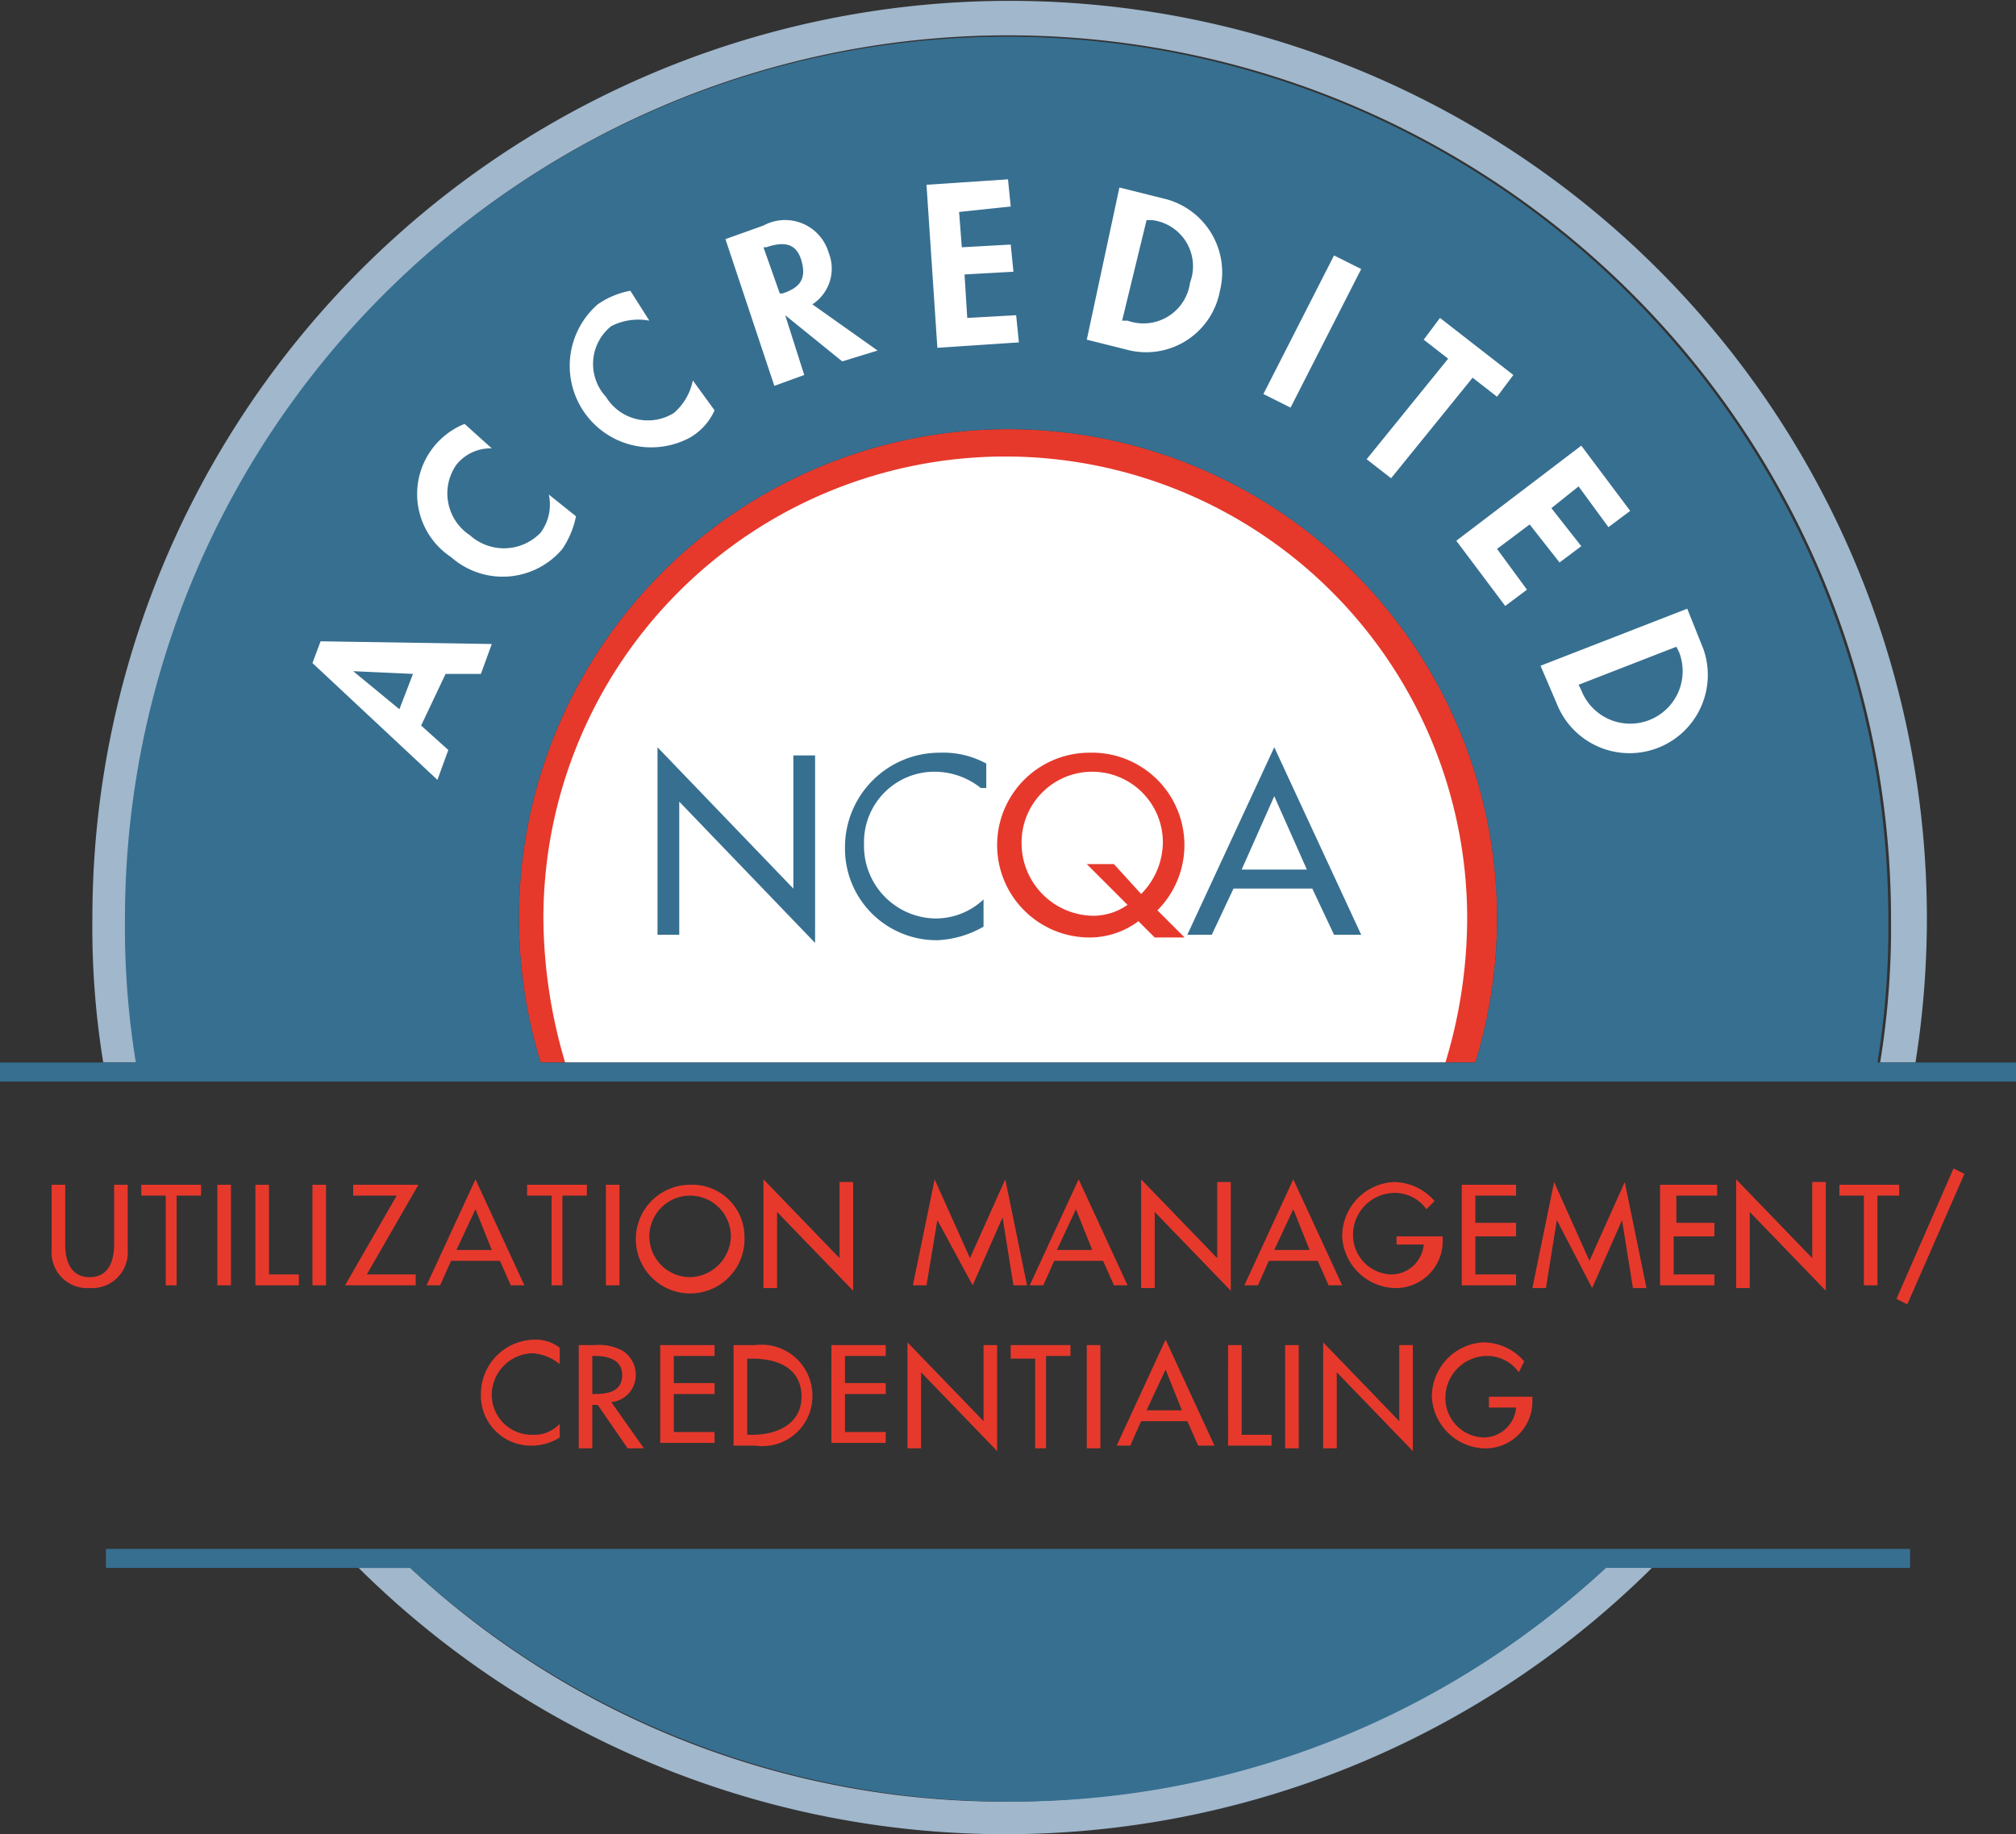 <svg id="Layer_1" data-name="Layer 1" xmlns="http://www.w3.org/2000/svg" viewBox="0 0 74.2 67.5"><rect x="0" y="0" width="74.2" height="67.5" fill="#333333" stroke="none"/><defs><style>.cls-1{fill:#e6392c}.cls-3{fill:#fff}.cls-4{fill:#376f90}</style></defs><path class="cls-1" d="M4.3 44.1v2.2c0 .6.2 1.2.9 1.2s.9-.6.9-1.2v-2.2h.5v2.4a1.31 1.31 0 0 1-1.4 1.4 1.31 1.31 0 0 1-1.4-1.4v-2.4zm4.1 3.7H8v-3.3h-.9v-.4h2.2v.4h-.9zm2 0h-.5v-3.7h.5zm1.4-.4h1.1v.4h-1.6v-3.7h.5zm2.1.4h-.5v-3.7h.5zm3.3-.4v.4h-2.6l1.9-3.3h-1.6v-.4h2.4l-1.9 3.3zm1.3-.5l-.4.9h-.5l1.8-3.9 1.8 3.9h-.5l-.4-.9zm.9-1.9l-.7 1.5H20zm3.3 2.8h-.5v-3.3h-.9v-.4h2.2v.4h-.9v3.3zm2 0h-.5v-3.7h.5zm4.6-1.8a2 2 0 1 1-2-1.9 1.92 1.92 0 0 1 2 1.9zm-.5 0a1.5 1.5 0 1 0-1.5 1.5 1.54 1.54 0 0 0 1.5-1.5zm1.2-2.1l2.8 2.9V44h.5v4l-2.8-2.9v2.8H30zm6.4 1.5l-.4 2.4h-.5l.8-3.9 1.3 2.9 1.3-2.9.8 3.9h-.5l-.4-2.5-1.1 2.5zm4.3 1.5l-.4.9h-.5l1.8-3.9 1.8 3.9h-.5l-.4-.9zm.8-1.9l-.7 1.5h1.3zm2.4-1.1l2.8 2.9V44h.5v4l-2.8-2.9v2.8h-.5zm4.7 3l-.4.9h-.5l1.8-3.9 1.8 3.9h-.5l-.4-.9zm.9-1.9l-.7 1.5h1.3zm5.5 1v.1a1.73 1.73 0 0 1-1.8 1.8 2 2 0 0 1-1.9-1.9 2 2 0 0 1 1.9-2 2 2 0 0 1 1.5.7l-.3.3a1.43 1.43 0 0 0-1.2-.6 1.54 1.54 0 0 0-1.5 1.5 1.45 1.45 0 0 0 1.4 1.5 1.2 1.2 0 0 0 1.2-1.1h-1V46zm.7-1.9h2v.4h-1.5v1h1.5v.5h-1.5v1.4h1.5v.4h-2zm3.5 1.3l-.4 2.5h-.5l.8-3.9 1.3 2.9 1.3-2.9.8 3.9H62l-.4-2.5-1.1 2.5zm3.9-1.3h2v.4h-1.5v1H65v.5h-1.5v1.4H65v.4h-2v-3.7zm2.7-.2l2.8 2.9V44h.5v4l-2.8-2.9v2.8h-.5zm5.2 3.9h-.5v-3.3h-.9v-.4h2.2v.4H71zm3.2-4.1l-2.1 4.8-.4-.2 2.1-4.8zm-51.7 7a1.78 1.78 0 0 0-1-.4 1.54 1.54 0 0 0-1.5 1.5 1.47 1.47 0 0 0 1.5 1.5 1.28 1.28 0 0 0 1-.4v.5a1.93 1.93 0 0 1-1 .3 1.84 1.84 0 0 1-1.9-1.9 2 2 0 0 1 2-2 1.4 1.4 0 0 1 .9.3zm3.1 3.1H25l-1.1-1.6h-.2v1.6h-.5V50h.6a1.8 1.8 0 0 1 1 .2 1.05 1.05 0 0 1 .5.9 1 1 0 0 1-.9 1zm-1.9-2h.1c.5 0 1-.1 1-.7s-.6-.7-1-.7h-.1zm2.5-1.8h2v.4h-1.5v1h1.5v.4h-1.5v1.4h1.5v.4h-2zm2.7 0h.8a1.87 1.87 0 0 1 2.1 1.8 1.84 1.84 0 0 1-2.1 1.9h-.8zm.5 3.3h.2c.9 0 1.8-.4 1.8-1.4s-.8-1.4-1.8-1.4h-.2zm3.1-3.3h2v.4H33v1h1.5v.4H33v1.4h1.5v.4h-2zm2.8-.1l2.8 2.9V50h.5v3.9L35.8 51v2.8h-.5zm5.2 3.9H40v-3.3h-.9V50h2.2v.4h-.9v3.4zm1.9 0h-.5V50h.5zm1.5-1l-.4.9H43l1.8-3.9 1.8 3.9H46l-.4-.9zm.9-1.9l-.7 1.5h1.3zm2.8 2.4h1.1v.4h-1.6V50h.5zm2.1.5h-.5V50h.5zm.9-3.9l2.8 2.9V50h.5v3.9L51.1 51v2.8h-.5zm7.7 2v.1a1.73 1.73 0 0 1-1.8 1.8 2 2 0 0 1-1.9-1.9 2 2 0 0 1 1.9-2 2 2 0 0 1 1.5.7l-.2.4a1.43 1.43 0 0 0-1.2-.6 1.54 1.54 0 0 0-1.5 1.5 1.45 1.45 0 0 0 1.4 1.5 1.2 1.2 0 0 0 1.2-1.1h-1v-.4z" transform="translate(-1.9 -.5)"/><path d="M61 58.2a32.52 32.52 0 0 1-22 8.6 32.05 32.05 0 0 1-22-8.6h-1.9a33.8 33.8 0 0 0 47.7-.1H61zM7 39.6a30.76 30.76 0 0 1-.4-5.3A32.41 32.41 0 0 1 38.92 1.8H39a32.5 32.5 0 0 1 32.5 32.5 30.76 30.76 0 0 1-.4 5.3h1.3a33.76 33.76 0 1 0-67.1-5.3 30.76 30.76 0 0 0 .4 5.3z" transform="translate(-1.9 -.5)" fill="#a0b7cc"/><path class="cls-1" d="M56.2 39.6a18 18 0 1 0-34.4 0z" transform="translate(-1.9 -.5)"/><path class="cls-3" d="M55.1 39.6a18.36 18.36 0 0 0 .8-5.3 17 17 0 0 0-34 0 18.9 18.9 0 0 0 .8 5.3z" transform="translate(-1.9 -.5)"/><path class="cls-4" d="M71 39.6a30.76 30.76 0 0 0 .4-5.3 32.45 32.45 0 1 0-64.9 0 30.76 30.76 0 0 0 .4 5.3h-5v.7h74.2v-.7zm-14.8 0H21.8a18 18 0 1 1 34.4 0zM5.8 58.2H17a32.52 32.52 0 0 0 22 8.6 32.05 32.05 0 0 0 22-8.6h11.2v-.7H5.8z" transform="translate(-1.9 -.5)"/><path class="cls-4" d="M26.1 28l5 5.2v-4.9h.8v6.9l-5-5.2v4.9h-.8zM38 29.5a2.72 2.72 0 0 0-1.7-.6 2.59 2.59 0 0 0-2.6 2.6v.1a2.67 2.67 0 0 0 2.6 2.7 2.57 2.57 0 0 0 1.8-.7v1a3.69 3.69 0 0 1-1.7.5 3.37 3.37 0 0 1-3.4-3.4 3.48 3.48 0 0 1 3.5-3.5 3.29 3.29 0 0 1 1.7.4v.9z" transform="translate(-1.9 -.5)"/><path class="cls-1" d="M44.4 35l-.6-.6a3 3 0 0 1-1.8.6 3.4 3.4 0 1 1 0-6.8 3.4 3.4 0 0 1 2.5 5.8l1 1zm-.5-1.6a2.73 2.73 0 0 0 .8-1.9 2.6 2.6 0 1 0-5.2 0 2.67 2.67 0 0 0 2.6 2.7 2.2 2.2 0 0 0 1.3-.4l-1.5-1.5h1z" transform="translate(-1.9 -.5)"/><path class="cls-4" d="M47.3 33.2l-.8 1.7h-.9l3.2-6.9 3.2 6.9h-1l-.8-1.7zm1.5-3.4l-1.2 2.7H50z" transform="translate(-1.9 -.5)"/><path class="cls-3" d="M17.4 27.2l1 .9-.4 1.1-4.6-4.3.3-.8 6.3.1-.4 1.1h-1.3zm-2.5-2l1.7 1.4.5-1.3zM20 17a1.61 1.61 0 0 0-1.3.6 1.84 1.84 0 0 0 .5 2.6 1.87 1.87 0 0 0 2.6-.1 1.74 1.74 0 0 0 .3-1.4l1 .8a3.34 3.34 0 0 1-.5 1.2 2.87 2.87 0 0 1-4.1.3 2.78 2.78 0 0 1 .5-4.9zm5.8-4.7a2.2 2.2 0 0 0-1.4.2 1.78 1.78 0 0 0-.2 2.6 1.81 1.81 0 0 0 2.5.6 2.13 2.13 0 0 0 .7-1.2l.8 1.1a2.19 2.19 0 0 1-.9 1 3 3 0 0 1-3.4-4.9 3.08 3.08 0 0 1 1.2-.5zm8.4 1.1l-1.3.4-2.1-1.7.7 2.2-1.1.4-1.8-5.4 1.4-.5a1.67 1.67 0 0 1 2.4 1 1.57 1.57 0 0 1-.6 1.9zm-3.6-2.1h.1c.6-.2.9-.5.7-1.2s-.7-.7-1.3-.5H30zm6.6-3l.1 1.3 1.8-.1.1 1-1.8.1.1 1.6 1.8-.1.1 1-3 .2-.4-6 3-.2.1 1-1.9.2zm5.9-.9l1.6.4a2.79 2.79 0 0 1 2.1 3.4 2.76 2.76 0 0 1-3.3 2.2l-1.6-.4zm.1 4.9h.2a1.73 1.73 0 0 0 2.3-1.4 1.71 1.71 0 0 0-1.4-2.3h-.2zm6.2 3.2l-1-.5L51 9.9l1 .5zm3.7 2.6l-.9-.7 3-3.7-.9-.7.6-.8 2.7 2.1-.6.8-.9-.7zm6.9.3l-1 .8 1.1 1.4-.8.6-1.1-1.4-1.2.9 1.1 1.5-.8.6-1.8-2.4 4.6-3.5 1.8 2.4-.8.6zm4 4.5l.6 1.5a2.88 2.88 0 0 1-5.4 2l-.6-1.4zm-4 2.8l.1.2a1.93 1.93 0 0 0 3.6-1.4l-.1-.2z" transform="translate(-1.9 -.5)"/></svg>